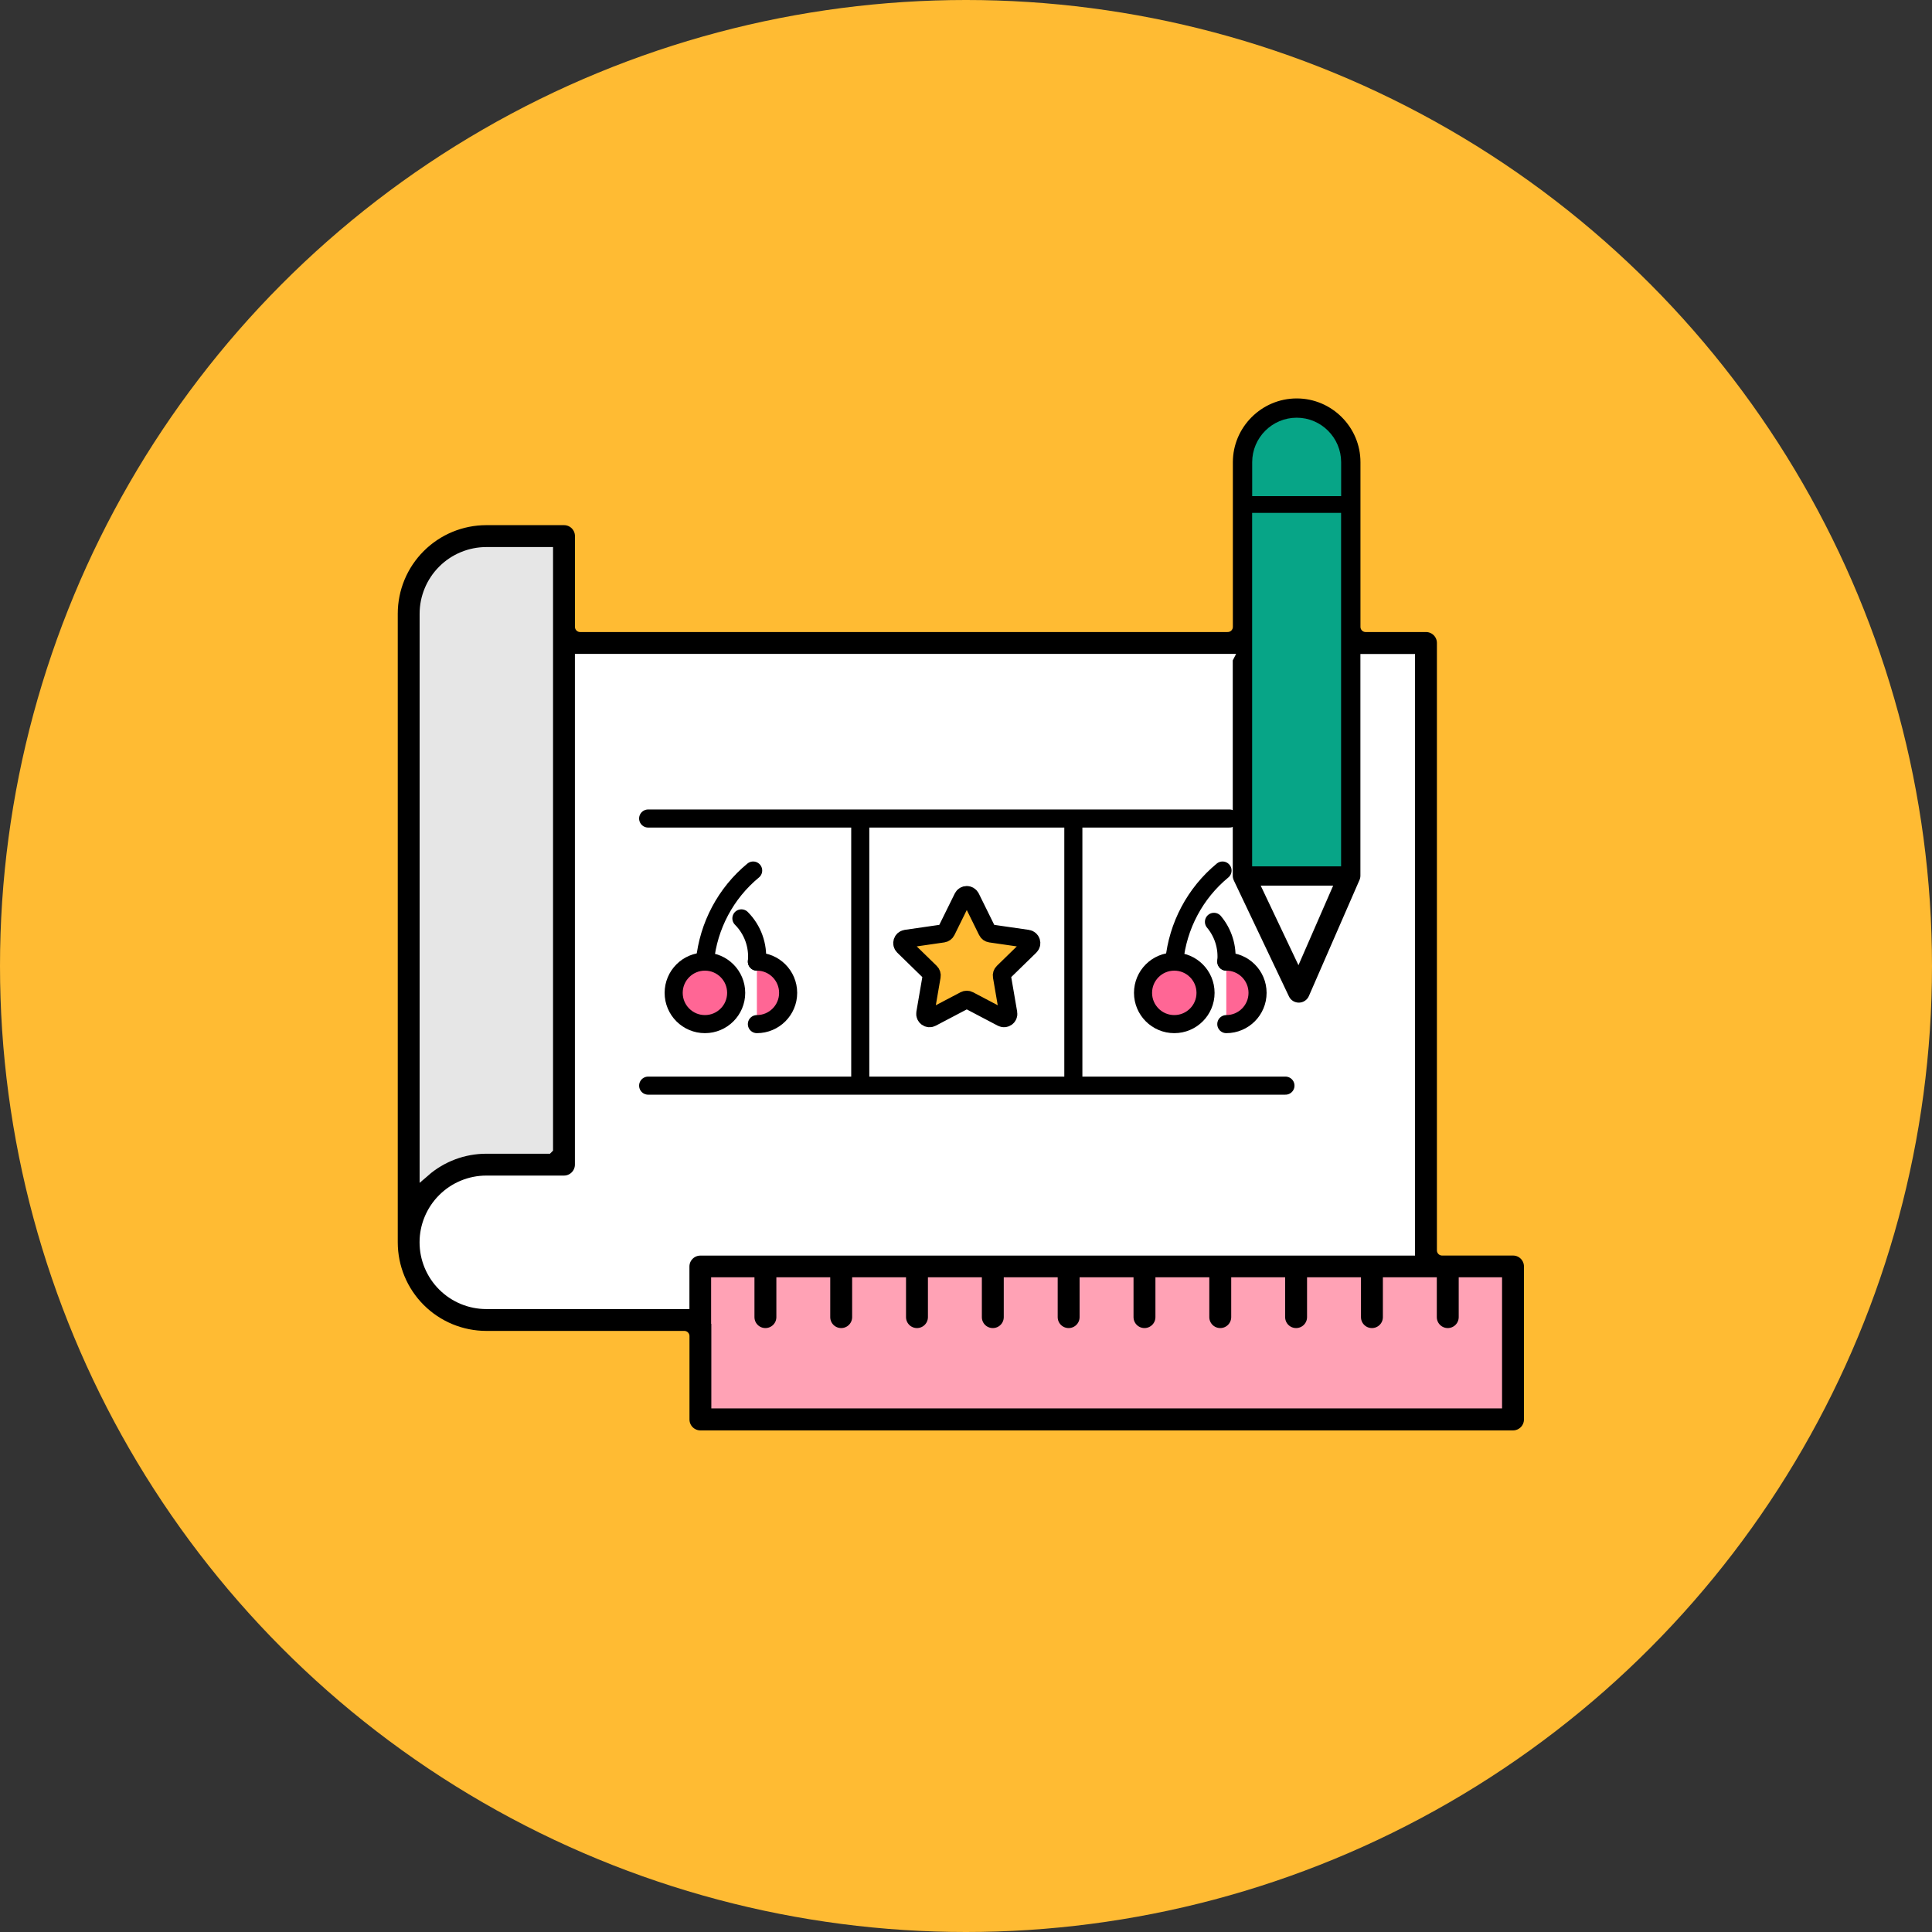 <?xml version="1.0" encoding="UTF-8"?><svg id="_レイヤー_2" xmlns="http://www.w3.org/2000/svg" viewBox="0 0 374 374"><rect x="0" y="0" width="374" height="374" fill="#333333" stroke="none"/><defs><style>.cls-1{fill:none;}.cls-1,.cls-2,.cls-3,.cls-4,.cls-5,.cls-6,.cls-7,.cls-8,.cls-9{stroke-linecap:round;}.cls-1,.cls-3,.cls-5{stroke:#000;stroke-width:3.5px;}.cls-1,.cls-3,.cls-5,.cls-7{stroke-linejoin:round;}.cls-2{fill:#ffa2b5;stroke:#ffa2b5;}.cls-2,.cls-4,.cls-6,.cls-10,.cls-8,.cls-9{stroke-miterlimit:10;}.cls-2,.cls-6,.cls-10,.cls-7,.cls-8,.cls-9{fill-rule:evenodd;}.cls-2,.cls-6,.cls-10,.cls-7,.cls-9{stroke-width:2px;}.cls-3,.cls-11{fill:#fb3;}.cls-4,.cls-8{fill:#07a587;stroke:#07a587;stroke-width:3px;}.cls-5{fill:#ff6695;}.cls-6,.cls-10{fill:#fff;stroke:#fff;}.cls-7{stroke:#fb3;}.cls-9{fill:#e6e6e6;stroke:#e6e6e6;}</style></defs><g id="_レイアウト"><circle class="cls-11" cx="187" cy="187" r="187"/><path class="cls-7" d="M76,240.47v-121.67c0-4.81,1.91-9.43,5.32-12.83,3.4-3.4,8.01-5.31,12.83-5.31h15.03c1.73,0,3.12,1.39,3.12,3.12v17.57h125.36v-31.87c0-7.34,6.01-13.35,13.36-13.35s13.35,6.01,13.34,13.35h0s0,31.87,0,31.87h11.68c1.72,0,3.12,1.39,3.12,3.12v117.58h13.73c1.73,0,3.12,1.39,3.12,3.12v29.61c0,1.72-1.39,3.12-3.12,3.12h-157.3c-1.73,0-3.12-1.4-3.12-3.12v-16.14h-38.32c-4.81,0-9.43-1.91-12.83-5.31-3.41-3.41-5.32-8.02-5.32-12.83Z"/><polygon class="cls-6" points="245.63 172.44 251.32 184.43 256.55 172.44 245.63 172.44"/><path class="cls-2" d="M138.7,255.5v16.14h151.07v-23.38h-6.39v6.71c0,1.73-1.4,3.12-3.12,3.12s-3.12-1.39-3.12-3.12v-6.71h-8.44v6.71c0,1.73-1.39,3.12-3.12,3.12s-3.12-1.39-3.12-3.12v-6.71h-8.44v6.71c0,1.73-1.4,3.12-3.12,3.12s-3.12-1.39-3.12-3.12v-6.71h-8.44v6.71c0,1.73-1.4,3.12-3.12,3.12s-3.12-1.39-3.12-3.12v-6.71h-8.43v6.71c0,1.73-1.4,3.12-3.12,3.12s-3.12-1.39-3.12-3.12v-6.71h-8.44v6.71c0,1.73-1.4,3.12-3.12,3.12s-3.12-1.39-3.12-3.12v-6.71h-8.44v6.71c0,1.73-1.39,3.12-3.12,3.12s-3.12-1.39-3.12-3.12v-6.71h-8.44v6.71c0,1.73-1.4,3.12-3.12,3.12s-3.12-1.39-3.12-3.12v-6.71h-8.43v6.71c0,1.73-1.4,3.12-3.12,3.12s-3.12-1.39-3.12-3.12v-6.71h-8.43v6.71c0,1.73-1.4,3.12-3.12,3.12s-3.12-1.39-3.12-3.12v-6.71h-6.39v7.23Z"/><path class="cls-8" d="M258.12,94.54v-5.07c0-3.91-3.2-7.12-7.11-7.11h0c-3.91,0-7.11,3.2-7.11,7.11v5.07h14.22Z"/><rect class="cls-4" x="243.89" y="100.78" width="14.22" height="65.43"/><path class="cls-10" d="M237.65,127.58h-125.36v97.87c0,1.73-1.4,3.12-3.12,3.12h-15.03c-3.16,0-6.19,1.26-8.42,3.49-2.24,2.24-3.5,5.27-3.5,8.43q0,1.73,0,0c0,3.16,1.26,6.19,3.5,8.43,2.23,2.23,5.26,3.49,8.42,3.49h38.32v-7.23c0-1.73,1.4-3.12,3.12-3.12h137.34v-114.46h-8.57v41.92c0,.42-.09.85-.27,1.25l-9.79,22.45c-.49,1.12-1.58,1.85-2.81,1.87-1.22.02-2.35-.67-2.87-1.78l-10.67-22.45c-.19-.42-.3-.88-.3-1.34v-41.92Z"/><path class="cls-9" d="M106.06,222.33v-115.43h-11.91c-3.16,0-6.19,1.26-8.42,3.49-2.24,2.24-3.5,5.27-3.5,8.43v107.97c3.29-2.86,7.52-4.45,11.91-4.45h11.91Z"/><line class="cls-1" x1="125.47" y1="158.45" x2="238" y2="158.45"/><line class="cls-1" x1="248.84" y1="210.16" x2="125.47" y2="210.16"/><line class="cls-1" x1="166.53" y1="159.05" x2="166.53" y2="209.83"/><line class="cls-1" x1="207.78" y1="159.05" x2="207.78" y2="209.83"/><path class="cls-3" d="M187.9,173.73l3.21,6.51c.12.25.36.42.63.46l7.19,1.04c.68.1.96.94.46,1.42l-5.2,5.07c-.2.19-.29.47-.24.74l1.23,7.16c.12.68-.6,1.2-1.21.88l-6.43-3.38c-.24-.13-.53-.13-.78,0l-6.43,3.38c-.61.32-1.32-.2-1.21-.88l1.23-7.16c.05-.27-.04-.55-.24-.74l-5.2-5.07c-.49-.48-.22-1.32.46-1.42l7.19-1.04c.27-.04.51-.21.63-.46l3.21-6.51c.31-.62,1.19-.62,1.49,0Z"/><circle class="cls-5" cx="227.32" cy="192.2" r="6.05"/><path class="cls-5" d="M237.39,186.15c3.34,0,6.05,2.71,6.05,6.05s-2.71,6.05-6.05,6.05"/><path class="cls-1" d="M227.32,186.15v-.09c.68-6.85,4.03-13.16,9.34-17.54h0"/><path class="cls-1" d="M237.39,186.15h0c.27-2.82-.62-5.59-2.39-7.7"/><circle class="cls-5" cx="136.46" cy="192.2" r="6.05"/><path class="cls-5" d="M146.52,186.15c3.34,0,6.05,2.71,6.05,6.05s-2.71,6.05-6.05,6.05"/><path class="cls-1" d="M136.46,186.15v-.09c.68-6.85,4.03-13.16,9.34-17.54h0"/><path class="cls-1" d="M146.52,186.15h0c.3-3.13-.83-6.19-3-8.37"/></g></svg>
